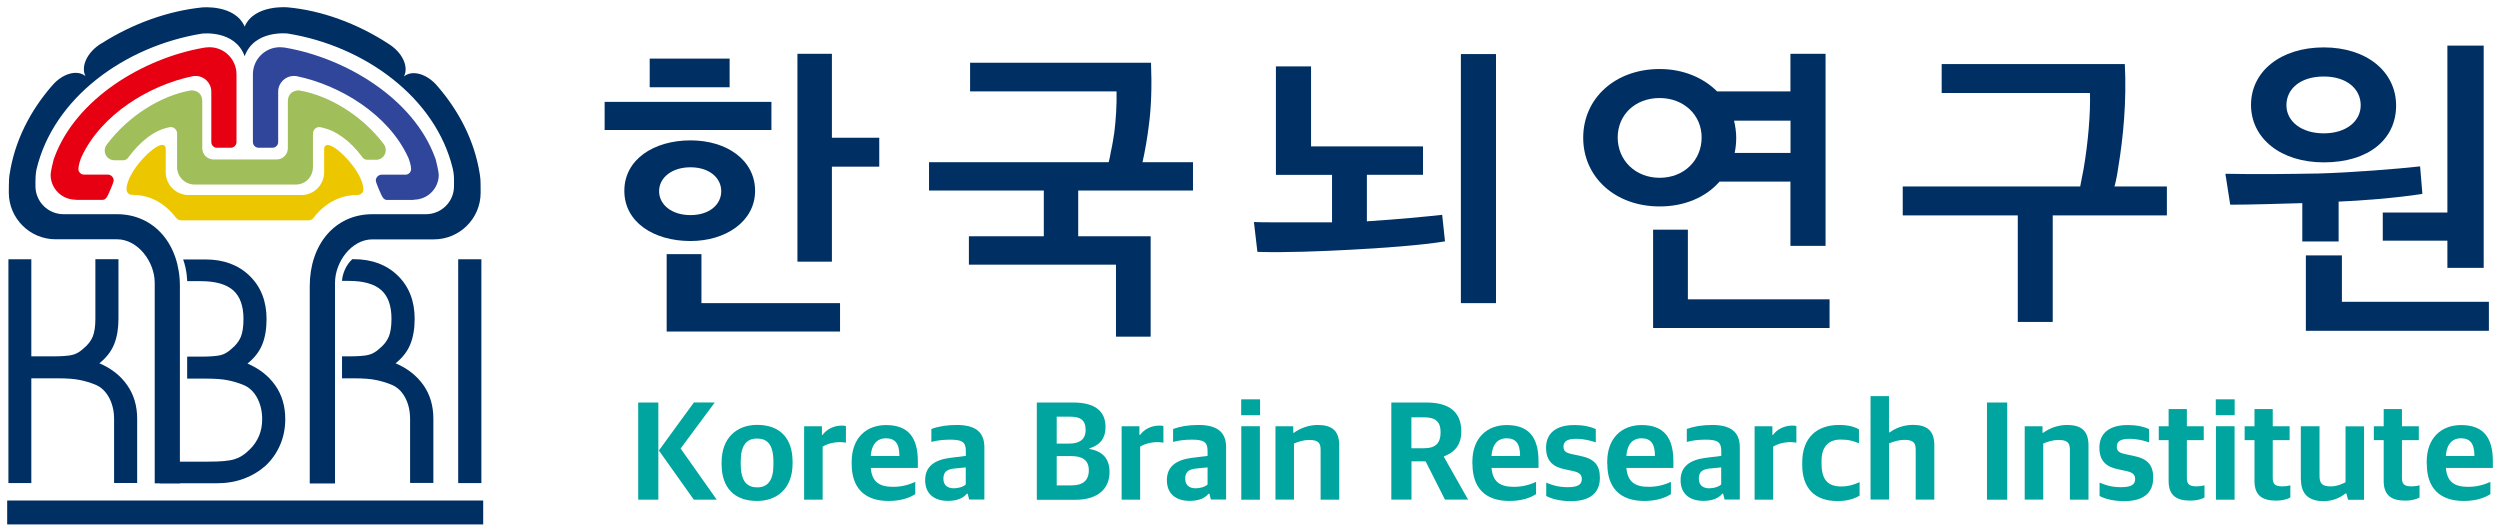 <svg width="174" height="37" viewBox="0 0 174 37" fill="none" xmlns="http://www.w3.org/2000/svg">
<path d="M33.631 34.836H0.5V36.5H33.631V34.836Z" fill="#002F63"/>
<path d="M7.94 33.623V29.152C7.94 28.593 7.819 28.098 7.584 27.66C7.343 27.228 7.025 26.923 6.613 26.764C6.289 26.631 5.933 26.523 5.552 26.447C5.171 26.37 4.676 26.332 4.06 26.332H2.18V33.623H0.586V18.045H2.18V24.802H3.672C4.288 24.802 4.733 24.77 5.012 24.707C5.292 24.649 5.558 24.491 5.819 24.249C6.117 24.002 6.327 23.735 6.454 23.43C6.575 23.132 6.638 22.719 6.638 22.186C6.638 21.271 6.638 18.039 6.638 18.039H8.245C8.245 18.039 8.245 20.947 8.245 22.186C8.245 22.878 8.143 23.475 7.94 23.97C7.737 24.465 7.394 24.904 6.917 25.285C7.749 25.64 8.397 26.148 8.854 26.809C9.318 27.469 9.547 28.25 9.547 29.146V33.617H7.934L7.94 33.623Z" fill="#002F63"/>
<path d="M12.488 32.13H14.532C15.352 32.13 15.942 32.08 16.311 31.965C16.679 31.857 17.035 31.635 17.371 31.292C17.657 31.019 17.873 30.702 18.025 30.346C18.178 29.984 18.247 29.597 18.247 29.171C18.247 28.612 18.127 28.117 17.892 27.679C17.651 27.241 17.327 26.942 16.92 26.783C16.596 26.65 16.241 26.542 15.86 26.466C15.479 26.39 14.983 26.352 14.367 26.352H13.027V24.821H13.98C14.589 24.821 15.04 24.789 15.32 24.726C15.599 24.669 15.866 24.51 16.126 24.268C16.425 24.021 16.634 23.748 16.761 23.449C16.882 23.151 16.946 22.732 16.946 22.204C16.946 21.29 16.704 20.623 16.228 20.204C15.752 19.785 15.002 19.569 13.98 19.569H13.027C13.027 19.569 13.027 18.839 12.748 18.058H14.304C15.568 18.058 16.596 18.439 17.377 19.201C18.159 19.963 18.552 20.966 18.552 22.204C18.552 22.897 18.451 23.494 18.247 23.989C18.044 24.484 17.701 24.923 17.225 25.304C18.057 25.659 18.698 26.167 19.162 26.828C19.625 27.488 19.854 28.269 19.854 29.165C19.854 29.819 19.733 30.416 19.498 30.962C19.264 31.508 18.933 31.985 18.508 32.391C18.07 32.785 17.568 33.09 16.984 33.312C16.406 33.528 15.771 33.636 15.072 33.636H11.109L12.475 32.124L12.488 32.13Z" fill="#002F63"/>
<path d="M33.504 33.623H31.891V18.045H33.504V33.623Z" fill="#002F63"/>
<path d="M28.542 33.623V29.152C28.542 28.593 28.428 28.098 28.193 27.66C27.952 27.221 27.634 26.923 27.221 26.764C26.891 26.631 26.542 26.523 26.161 26.447C25.78 26.37 25.284 26.332 24.668 26.332H23.805V24.802H24.281C24.897 24.802 25.341 24.77 25.621 24.707C25.9 24.643 26.167 24.491 26.427 24.249C26.726 24.002 26.936 23.729 27.062 23.43C27.183 23.132 27.247 22.713 27.247 22.186C27.247 21.271 27.005 20.604 26.529 20.185C26.053 19.766 25.303 19.55 24.281 19.55C24.281 19.55 24.592 19.55 23.805 19.55C23.824 19.061 24.103 18.407 24.522 18.039H24.611C25.875 18.039 26.904 18.42 27.685 19.182C28.466 19.944 28.86 20.947 28.86 22.186C28.86 22.878 28.758 23.475 28.555 23.97C28.352 24.465 28.009 24.904 27.532 25.285C28.364 25.64 29.006 26.148 29.469 26.802C29.933 27.463 30.162 28.244 30.162 29.139V33.61H28.542V33.623Z" fill="#002F63"/>
<path d="M12.571 15.327C12.45 15.327 12.336 15.251 12.259 15.168C11.529 14.203 10.507 13.562 9.205 13.562C8.982 13.562 8.805 13.403 8.805 13.181C8.805 11.999 10.665 10.082 11.288 10.082C11.421 10.082 11.535 10.177 11.535 10.329V11.987C11.535 12.863 12.247 13.574 13.123 13.574H20.979C21.855 13.574 22.56 12.863 22.56 11.987V10.336C22.56 10.183 22.674 10.088 22.808 10.088C23.424 10.088 25.291 12.006 25.291 13.187C25.291 13.409 25.113 13.568 24.891 13.568C23.608 13.568 22.579 14.19 21.842 15.137L21.817 15.168C21.747 15.264 21.633 15.334 21.5 15.334H12.564L12.571 15.327Z" fill="#ECC700"/>
<path d="M5.263 13.898C4.305 13.898 3.523 13.123 3.523 12.164C3.523 11.986 3.682 11.269 3.733 11.104L3.777 10.983C5.289 6.83 10.026 4.055 14.135 3.331L14.294 3.305C14.383 3.292 14.478 3.286 14.573 3.286C15.615 3.286 16.46 4.131 16.46 5.172V9.884C16.46 10.107 16.282 10.284 16.059 10.284H15.101C14.878 10.284 14.707 10.107 14.707 9.884V6.506V6.379C14.707 5.776 14.218 5.287 13.614 5.287C13.551 5.287 13.462 5.287 13.399 5.306C10.401 5.928 7.029 7.96 5.657 10.958C5.657 10.958 5.587 11.123 5.53 11.332C5.479 11.523 5.454 11.707 5.454 11.758C5.454 11.974 5.632 12.152 5.848 12.152H7.518C7.734 12.152 7.912 12.361 7.912 12.545C7.912 12.729 7.543 13.517 7.543 13.517C7.461 13.707 7.346 13.911 7.131 13.911H5.27L5.263 13.898Z" fill="#E60012"/>
<path d="M28.798 13.898C29.757 13.898 30.538 13.123 30.538 12.164C30.538 11.986 30.373 11.269 30.328 11.104L30.284 10.983C28.772 6.83 24.035 4.055 19.926 3.331L19.767 3.305C19.678 3.292 19.583 3.286 19.488 3.286C18.446 3.286 17.602 4.131 17.602 5.172V9.884C17.602 10.107 17.779 10.284 18.002 10.284H18.961C19.183 10.284 19.361 10.107 19.361 9.884V6.506V6.379C19.361 5.776 19.85 5.287 20.453 5.287C20.517 5.287 20.605 5.287 20.669 5.306C23.666 5.928 27.038 7.96 28.41 10.958C28.41 10.958 28.486 11.123 28.537 11.326C28.601 11.548 28.613 11.713 28.613 11.764C28.613 11.98 28.436 12.158 28.22 12.158H26.549C26.334 12.158 26.156 12.367 26.156 12.552C26.156 12.736 26.524 13.523 26.524 13.523C26.607 13.714 26.721 13.917 26.937 13.917H28.798V13.898Z" fill="#2F469B"/>
<path d="M26.119 11.123H26.176C26.55 11.123 26.849 10.825 26.849 10.45C26.849 10.304 26.804 10.164 26.722 10.05L26.677 9.986C25.204 8.049 22.924 6.652 20.816 6.29C20.816 6.29 20.035 6.246 20.035 7.071V10.316C20.035 10.748 19.685 11.098 19.254 11.098H14.859C14.427 11.098 14.078 10.748 14.078 10.316V7.071C14.078 6.239 13.309 6.29 13.297 6.29C11.182 6.652 8.915 8.087 7.441 10.05L7.416 10.082C7.334 10.196 7.289 10.329 7.289 10.482C7.289 10.856 7.588 11.155 7.962 11.155H8.019H8.585C8.712 11.155 8.826 11.091 8.902 10.996L8.928 10.958C9.772 9.827 10.731 9.065 11.766 8.862C11.792 8.862 11.855 8.843 11.88 8.843C12.135 8.843 12.325 9.046 12.325 9.294V11.625C12.325 12.298 12.871 12.844 13.544 12.844H20.593C21.267 12.844 21.781 12.298 21.781 11.625V9.294C21.781 9.046 21.978 8.843 22.226 8.843C22.257 8.843 22.314 8.856 22.34 8.862C23.375 9.065 24.366 9.796 25.21 10.92L25.23 10.958C25.299 11.053 25.414 11.117 25.541 11.117H26.106L26.119 11.123Z" fill="#A0BE5A"/>
<path d="M3.604 5.985C2.093 7.732 1.013 9.821 0.664 12.158L0.632 12.425C0.62 12.533 0.613 13.295 0.613 13.403C0.613 15.194 2.074 16.654 3.865 16.654H8.145C9.599 16.654 10.768 18.223 10.768 19.677V33.642H12.521V19.912C12.521 17.022 10.749 14.908 8.139 14.908H4.424C3.344 14.908 2.468 14.038 2.468 12.958C2.468 12.869 2.468 12.812 2.468 12.621C2.468 12.075 2.538 11.802 2.538 11.802C3.706 6.83 8.659 3.216 14.057 2.34C14.057 2.34 16.356 2.054 17.029 3.915C17.696 2.054 20.027 2.334 20.027 2.334C25.406 3.204 30.328 6.804 31.515 11.745L31.528 11.809C31.528 11.809 31.598 12.12 31.598 12.437C31.598 12.755 31.598 12.876 31.598 12.964C31.598 14.044 30.721 14.908 29.642 14.908H25.92C23.298 14.908 21.558 17.029 21.558 19.918V33.648H23.317V19.683C23.317 18.229 24.466 16.66 25.92 16.66H30.201C31.991 16.66 33.452 15.206 33.452 13.415C33.452 13.307 33.452 12.545 33.433 12.437L33.401 12.171L33.389 12.094C33.027 9.802 31.953 7.744 30.461 6.011L30.448 5.998C29.737 5.14 28.696 4.842 28.118 5.318C28.461 4.639 28.01 3.648 27.032 3.045L27.013 3.032C24.834 1.616 22.37 0.727 20.027 0.511C20.027 0.511 17.696 0.289 17.029 1.851C16.35 0.289 14.057 0.517 14.057 0.517C11.682 0.765 9.218 1.648 7.059 3.026H7.046C6.062 3.629 5.611 4.626 5.948 5.299C5.37 4.817 4.322 5.121 3.611 5.979H3.604V5.985Z" fill="#002F63"/>
<path d="M42.082 9.046V7.09H53.691V9.046H42.082ZM48.058 16.775C45.505 16.775 43.454 15.466 43.454 13.282C43.454 11.097 45.505 9.77 48.058 9.77C50.611 9.77 52.554 11.161 52.554 13.282C52.554 15.403 50.522 16.775 48.058 16.775ZM45.219 6.074V4.08H50.782V6.074H45.219ZM48.058 11.643C46.75 11.643 45.873 12.374 45.873 13.307C45.873 14.241 46.743 14.971 48.058 14.971C49.373 14.971 50.198 14.241 50.198 13.307C50.198 12.374 49.366 11.643 48.058 11.643ZM46.4 23.074V17.689H48.82V21.099H58.467V23.074H46.4ZM57.901 11.599V18.21H55.501V3.743H57.901V9.586H61.197V11.599H57.901Z" fill="#002F63"/>
<path d="M77.672 23.43V18.42H67.435V16.445H72.649V13.263H64.66V11.288H77.165C77.228 11.059 77.272 10.812 77.317 10.557C77.425 10.081 77.495 9.624 77.558 9.205C77.666 8.373 77.736 7.192 77.711 6.36H67.518V4.366H80.111C80.175 6.011 80.13 7.465 79.959 8.729C79.851 9.624 79.698 10.475 79.52 11.288H83.032V13.263H75.043V16.445H80.086V23.43H77.666H77.672Z" fill="#002F63"/>
<path d="M100.565 16.8C98.927 17.073 96.069 17.276 93.954 17.384C92.036 17.486 89.483 17.594 87.515 17.53L87.273 15.454C87.642 15.473 88.105 15.473 88.607 15.473H92.71V12.17H88.804V4.62H91.249V10.189H99.041V12.164H95.135V15.409C95.199 15.39 95.269 15.39 95.332 15.39C97.295 15.263 99.219 15.079 100.375 14.952L100.572 16.8H100.565ZM101.677 3.762H104.122V21.099H101.677V3.762Z" fill="#002F63"/>
<path d="M124.614 3.743H127.059V17.111H124.614V12.64H119.679C118.739 13.72 117.26 14.368 115.513 14.368C112.414 14.368 110.191 12.329 110.191 9.586C110.191 6.842 112.414 4.804 115.513 4.804C117.152 4.804 118.549 5.407 119.508 6.36H124.614V3.743ZM115.513 6.823C113.811 6.823 112.592 7.985 112.592 9.567C112.592 11.148 113.811 12.374 115.513 12.374C117.215 12.374 118.434 11.148 118.434 9.567C118.434 7.985 117.171 6.823 115.513 6.823ZM115.056 22.827V15.987H117.476V20.833H127.338V22.827H115.05H115.056ZM120.733 10.646H124.62V8.398H120.689C120.778 8.773 120.841 9.186 120.841 9.586C120.841 9.986 120.797 10.316 120.733 10.646Z" fill="#002F63"/>
<path d="M140.438 22.408V14.99H132.43V12.977H144.782L145.023 11.732C145.328 9.948 145.506 7.89 145.461 6.474H135.141V4.461H147.887C148.02 7.02 147.779 9.573 147.43 11.65C147.366 12.126 147.277 12.583 147.169 12.977H150.815V14.99H142.87V22.408H140.45H140.438Z" fill="#002F63"/>
<path d="M160.24 16.807V14.139H160.215C158.589 14.184 156.62 14.247 155.223 14.247L154.887 12.094C157.008 12.139 159.224 12.114 161.371 12.075C163.676 12.012 166.902 11.752 168.439 11.58L168.598 13.492C166.902 13.771 164.101 13.987 162.768 14.031V16.807H160.24ZM161.733 11.301C158.729 11.301 156.671 9.624 156.671 7.3C156.671 4.975 158.729 3.299 161.733 3.299C164.736 3.299 166.769 5.001 166.769 7.344C166.769 9.688 164.87 11.301 161.733 11.301ZM159.135 7.325C159.135 8.443 160.177 9.281 161.733 9.281C163.289 9.281 164.305 8.443 164.305 7.325C164.305 6.207 163.358 5.325 161.733 5.325C160.107 5.325 159.135 6.182 159.135 7.325ZM160.488 23.024V17.778H162.996V21.004H173.227V23.024H160.488ZM170.338 3.172H172.865V18.642H170.338V16.749H165.841V14.793H170.338V3.172Z" fill="#002F63"/>
<path d="M44.418 28.015H45.821V34.779H44.418V28.015ZM48.292 34.779L45.859 31.355C46.666 30.232 47.492 29.12 48.298 28.009C48.787 28.009 49.264 28.015 49.746 28.015C48.959 29.082 48.171 30.149 47.371 31.216C48.216 32.403 49.047 33.591 49.886 34.779H48.292Z" fill="#00A59F"/>
<path d="M50.223 32.308V32.175C50.223 30.504 51.251 29.571 52.699 29.571C54.274 29.571 55.163 30.492 55.163 32.13V32.27C55.163 33.946 54.135 34.867 52.687 34.867C51.093 34.867 50.223 33.927 50.223 32.308ZM53.83 32.371V32.13C53.83 30.841 53.328 30.523 52.68 30.523C51.969 30.523 51.556 30.993 51.556 32.092V32.308C51.556 33.584 52.058 33.921 52.706 33.921C53.417 33.921 53.83 33.451 53.83 32.371Z" fill="#00A59F"/>
<path d="M55.961 29.666H57.206V30.27H57.25C57.517 29.889 58.031 29.622 58.577 29.622C58.704 29.622 58.825 29.628 58.876 29.66V30.81C58.761 30.791 58.596 30.771 58.469 30.771C58.012 30.771 57.568 30.892 57.257 31.089V34.779H55.967V29.666H55.961Z" fill="#00A59F"/>
<path d="M59.277 32.282V32.149C59.277 30.473 60.3 29.584 61.672 29.584C63.227 29.584 63.882 30.466 63.882 32.098V32.568H60.605C60.687 33.559 61.227 33.883 62.154 33.883C62.783 33.883 63.266 33.737 63.704 33.54V34.391C63.342 34.626 62.738 34.867 61.856 34.867C60.128 34.867 59.277 33.921 59.277 32.282ZM60.605 31.736H62.599C62.599 30.835 62.275 30.504 61.646 30.504C61.182 30.504 60.675 30.771 60.605 31.736Z" fill="#00A59F"/>
<path d="M64.391 33.42C64.391 32.448 65.057 32.016 66.099 31.87L67.223 31.73V31.388C67.223 30.746 66.944 30.6 66.112 30.6C65.61 30.6 65.159 30.664 64.823 30.759V29.857C65.324 29.673 65.896 29.578 66.601 29.578C67.807 29.578 68.512 30.016 68.512 31.114V34.766H67.452L67.35 34.36H67.293C67.058 34.658 66.626 34.861 65.985 34.861C65.045 34.861 64.391 34.398 64.391 33.413V33.42ZM67.217 33.718V32.531L66.385 32.613C65.902 32.67 65.661 32.848 65.661 33.318C65.661 33.788 65.966 33.985 66.391 33.985C66.715 33.985 67.058 33.877 67.217 33.718Z" fill="#00A59F"/>
<path d="M72.156 28.015H74.69C76.227 28.015 76.945 28.625 76.945 29.723C76.945 30.447 76.621 30.956 75.82 31.209V31.248C76.684 31.394 77.224 31.87 77.224 32.854C77.224 33.959 76.481 34.785 74.843 34.785H72.163V28.021L72.156 28.015ZM74.411 30.873C75.071 30.873 75.56 30.638 75.56 29.927C75.56 29.215 75.179 29 74.449 29H73.547V30.873H74.411ZM74.588 33.782C75.357 33.782 75.782 33.445 75.782 32.734C75.782 32.022 75.338 31.743 74.538 31.743H73.547V33.782H74.588Z" fill="#00A59F"/>
<path d="M78.059 29.666H79.303V30.27H79.348C79.615 29.889 80.129 29.622 80.675 29.622C80.802 29.622 80.923 29.628 80.974 29.66V30.81C80.866 30.791 80.694 30.771 80.567 30.771C80.11 30.771 79.665 30.892 79.354 31.089V34.779H78.065V29.666H78.059Z" fill="#00A59F"/>
<path d="M81.215 33.42C81.215 32.448 81.882 32.016 82.923 31.87L84.047 31.73V31.388C84.047 30.746 83.768 30.6 82.936 30.6C82.434 30.6 81.983 30.664 81.647 30.759V29.857C82.148 29.673 82.72 29.578 83.425 29.578C84.632 29.578 85.336 30.016 85.336 31.114V34.766H84.276L84.174 34.36H84.117C83.882 34.658 83.45 34.861 82.809 34.861C81.869 34.861 81.215 34.398 81.215 33.413V33.42ZM84.047 33.718V32.531L83.215 32.613C82.733 32.67 82.491 32.848 82.491 33.318C82.491 33.788 82.796 33.985 83.222 33.985C83.546 33.985 83.888 33.877 84.047 33.718Z" fill="#00A59F"/>
<path d="M86.387 27.793H87.701V28.898H86.387V27.793ZM86.393 29.666H87.689V34.779H86.393V29.666Z" fill="#00A59F"/>
<path d="M88.766 29.666H90.01V30.124H90.055C90.493 29.8 91.09 29.578 91.725 29.578C92.697 29.578 93.211 29.978 93.211 30.994V34.779H91.915V31.299C91.915 30.816 91.738 30.619 91.109 30.619C90.76 30.619 90.347 30.746 90.061 30.867V34.772H88.772V29.66L88.766 29.666Z" fill="#00A59F"/>
<path d="M96.849 28.015H99.268C100.875 28.015 101.707 28.676 101.707 30.028C101.707 30.962 101.243 31.483 100.5 31.762V31.806L102.177 34.772H100.57L99.224 32.111H98.239V34.772H96.836V28.009L96.849 28.015ZM99.103 31.197C99.929 31.197 100.265 30.835 100.265 30.092C100.265 29.349 99.922 29.044 99.097 29.044H98.233V31.197H99.103Z" fill="#00A59F"/>
<path d="M102.477 32.282V32.149C102.477 30.473 103.499 29.584 104.871 29.584C106.427 29.584 107.081 30.466 107.081 32.098V32.568H103.81C103.893 33.559 104.433 33.883 105.36 33.883C105.988 33.883 106.471 33.737 106.909 33.54V34.391C106.547 34.626 105.944 34.867 105.061 34.867C103.334 34.867 102.483 33.921 102.483 32.282H102.477ZM103.804 31.736H105.798C105.798 30.835 105.474 30.504 104.845 30.504C104.382 30.504 103.874 30.771 103.81 31.736H103.804Z" fill="#00A59F"/>
<path d="M107.618 34.518V33.591C108.018 33.756 108.418 33.908 109.13 33.908C109.841 33.908 110.095 33.705 110.095 33.349C110.095 33.013 109.911 32.867 109.39 32.765L108.92 32.663C108.114 32.505 107.605 32.105 107.605 31.158C107.605 30.212 108.234 29.584 109.561 29.584C110.254 29.584 110.711 29.704 111.067 29.863V30.79C110.749 30.682 110.279 30.542 109.682 30.542C109.085 30.542 108.818 30.72 108.818 31.082C108.818 31.419 109.003 31.527 109.479 31.622L109.962 31.724C110.971 31.927 111.352 32.365 111.352 33.254C111.352 34.327 110.647 34.88 109.32 34.88C108.653 34.88 108.025 34.74 107.625 34.524L107.618 34.518Z" fill="#00A59F"/>
<path d="M111.863 32.282V32.149C111.863 30.473 112.886 29.584 114.257 29.584C115.813 29.584 116.467 30.466 116.467 32.098V32.568H113.197C113.279 33.559 113.819 33.883 114.746 33.883C115.375 33.883 115.858 33.737 116.296 33.54V34.391C115.934 34.626 115.331 34.867 114.448 34.867C112.721 34.867 111.87 33.921 111.87 32.282H111.863ZM113.191 31.736H115.185C115.185 30.835 114.861 30.504 114.232 30.504C113.768 30.504 113.26 30.771 113.197 31.736H113.191Z" fill="#00A59F"/>
<path d="M116.969 33.42C116.969 32.448 117.636 32.016 118.677 31.87L119.801 31.73V31.388C119.801 30.746 119.522 30.6 118.69 30.6C118.188 30.6 117.737 30.664 117.401 30.759V29.857C117.902 29.673 118.474 29.578 119.179 29.578C120.385 29.578 121.09 30.016 121.09 31.114V34.766H120.03L119.928 34.36H119.871C119.636 34.658 119.204 34.861 118.563 34.861C117.629 34.861 116.969 34.398 116.969 33.413V33.42ZM119.795 33.718V32.531L118.963 32.613C118.48 32.67 118.239 32.848 118.239 33.318C118.239 33.788 118.544 33.985 118.969 33.985C119.293 33.985 119.636 33.877 119.795 33.718Z" fill="#00A59F"/>
<path d="M122.113 29.666H123.358V30.27H123.402C123.669 29.889 124.184 29.622 124.73 29.622C124.857 29.622 124.977 29.628 125.028 29.66V30.81C124.92 30.791 124.749 30.771 124.622 30.771C124.171 30.771 123.72 30.892 123.409 31.089V34.779H122.12V29.666H122.113Z" fill="#00A59F"/>
<path d="M125.434 32.34V32.194C125.434 30.435 126.481 29.578 127.987 29.578C128.653 29.578 129.053 29.698 129.384 29.883V30.854C128.984 30.695 128.698 30.594 128.107 30.594C127.282 30.594 126.78 31.076 126.78 32.067V32.264C126.78 33.388 127.218 33.858 128.152 33.858C128.742 33.858 129.174 33.674 129.428 33.553V34.493C129.104 34.69 128.628 34.874 127.898 34.874C126.342 34.874 125.434 34.023 125.434 32.34Z" fill="#00A59F"/>
<path d="M130.184 27.571H131.473V30.092H131.53C131.93 29.787 132.514 29.571 133.143 29.571C134.115 29.571 134.629 29.971 134.629 30.987V34.772H133.333V31.292C133.333 30.81 133.156 30.613 132.527 30.613C132.178 30.613 131.765 30.74 131.479 30.86V34.766H130.19V27.558L130.184 27.571Z" fill="#00A59F"/>
<path d="M138.293 28.015H139.703V34.779H138.293V28.015Z" fill="#00A59F"/>
<path d="M140.914 29.666H142.159V30.124H142.203C142.641 29.8 143.238 29.578 143.873 29.578C144.845 29.578 145.359 29.978 145.359 30.994V34.779H144.064V31.299C144.064 30.816 143.886 30.619 143.257 30.619C142.908 30.619 142.495 30.746 142.21 30.867V34.772H140.92V29.66L140.914 29.666Z" fill="#00A59F"/>
<path d="M146.13 34.518V33.591C146.53 33.756 146.93 33.908 147.641 33.908C148.353 33.908 148.607 33.705 148.607 33.349C148.607 33.013 148.422 32.867 147.902 32.765L147.432 32.663C146.625 32.505 146.117 32.105 146.117 31.158C146.117 30.212 146.746 29.584 148.073 29.584C148.765 29.584 149.223 29.704 149.578 29.863V30.79C149.261 30.682 148.791 30.542 148.194 30.542C147.597 30.542 147.33 30.72 147.33 31.082C147.33 31.419 147.514 31.527 147.991 31.622L148.473 31.724C149.483 31.927 149.864 32.365 149.864 33.254C149.864 34.327 149.159 34.88 147.832 34.88C147.165 34.88 146.536 34.74 146.136 34.524L146.13 34.518Z" fill="#00A59F"/>
<path d="M150.936 33.476V30.631H150.25V29.666H150.936V28.472H152.206V29.666H153.381V30.631H152.206V33.273C152.206 33.711 152.39 33.851 152.873 33.851C153.057 33.851 153.279 33.826 153.432 33.775V34.626C153.247 34.727 152.943 34.842 152.428 34.842C151.501 34.842 150.936 34.499 150.936 33.476Z" fill="#00A59F"/>
<path d="M154.219 27.793H155.533V28.898H154.219V27.793ZM154.231 29.666H155.527V34.779H154.231V29.666Z" fill="#00A59F"/>
<path d="M156.912 33.476V30.631H156.227V29.666H156.912V28.472H158.183V29.666H159.357V30.631H158.183V33.273C158.183 33.711 158.367 33.851 158.849 33.851C159.034 33.851 159.256 33.826 159.408 33.775V34.626C159.224 34.727 158.919 34.842 158.405 34.842C157.478 34.842 156.912 34.499 156.912 33.476Z" fill="#00A59F"/>
<path d="M160.137 33.388V29.666H161.439V33.128C161.439 33.648 161.623 33.852 162.22 33.852C162.62 33.852 162.963 33.712 163.249 33.566V29.673H164.538V34.785H163.426L163.306 34.34H163.261C162.836 34.664 162.34 34.88 161.705 34.88C160.721 34.88 160.149 34.404 160.149 33.394L160.137 33.388Z" fill="#00A59F"/>
<path d="M165.905 33.476V30.631H165.219V29.666H165.905V28.472H167.175V29.666H168.35V30.631H167.175V33.273C167.175 33.711 167.359 33.851 167.842 33.851C168.026 33.851 168.248 33.826 168.4 33.775V34.626C168.216 34.727 167.911 34.842 167.397 34.842C166.47 34.842 165.905 34.499 165.905 33.476Z" fill="#00A59F"/>
<path d="M168.898 32.282V32.149C168.898 30.473 169.921 29.584 171.293 29.584C172.848 29.584 173.503 30.466 173.503 32.098V32.568H170.232C170.315 33.559 170.854 33.883 171.782 33.883C172.41 33.883 172.893 33.737 173.331 33.54V34.391C172.969 34.626 172.366 34.867 171.483 34.867C169.756 34.867 168.905 33.921 168.905 32.282H168.898ZM170.226 31.736H172.22C172.22 30.835 171.896 30.504 171.267 30.504C170.804 30.504 170.296 30.771 170.232 31.736H170.226Z" fill="#00A59F"/>
</svg>
